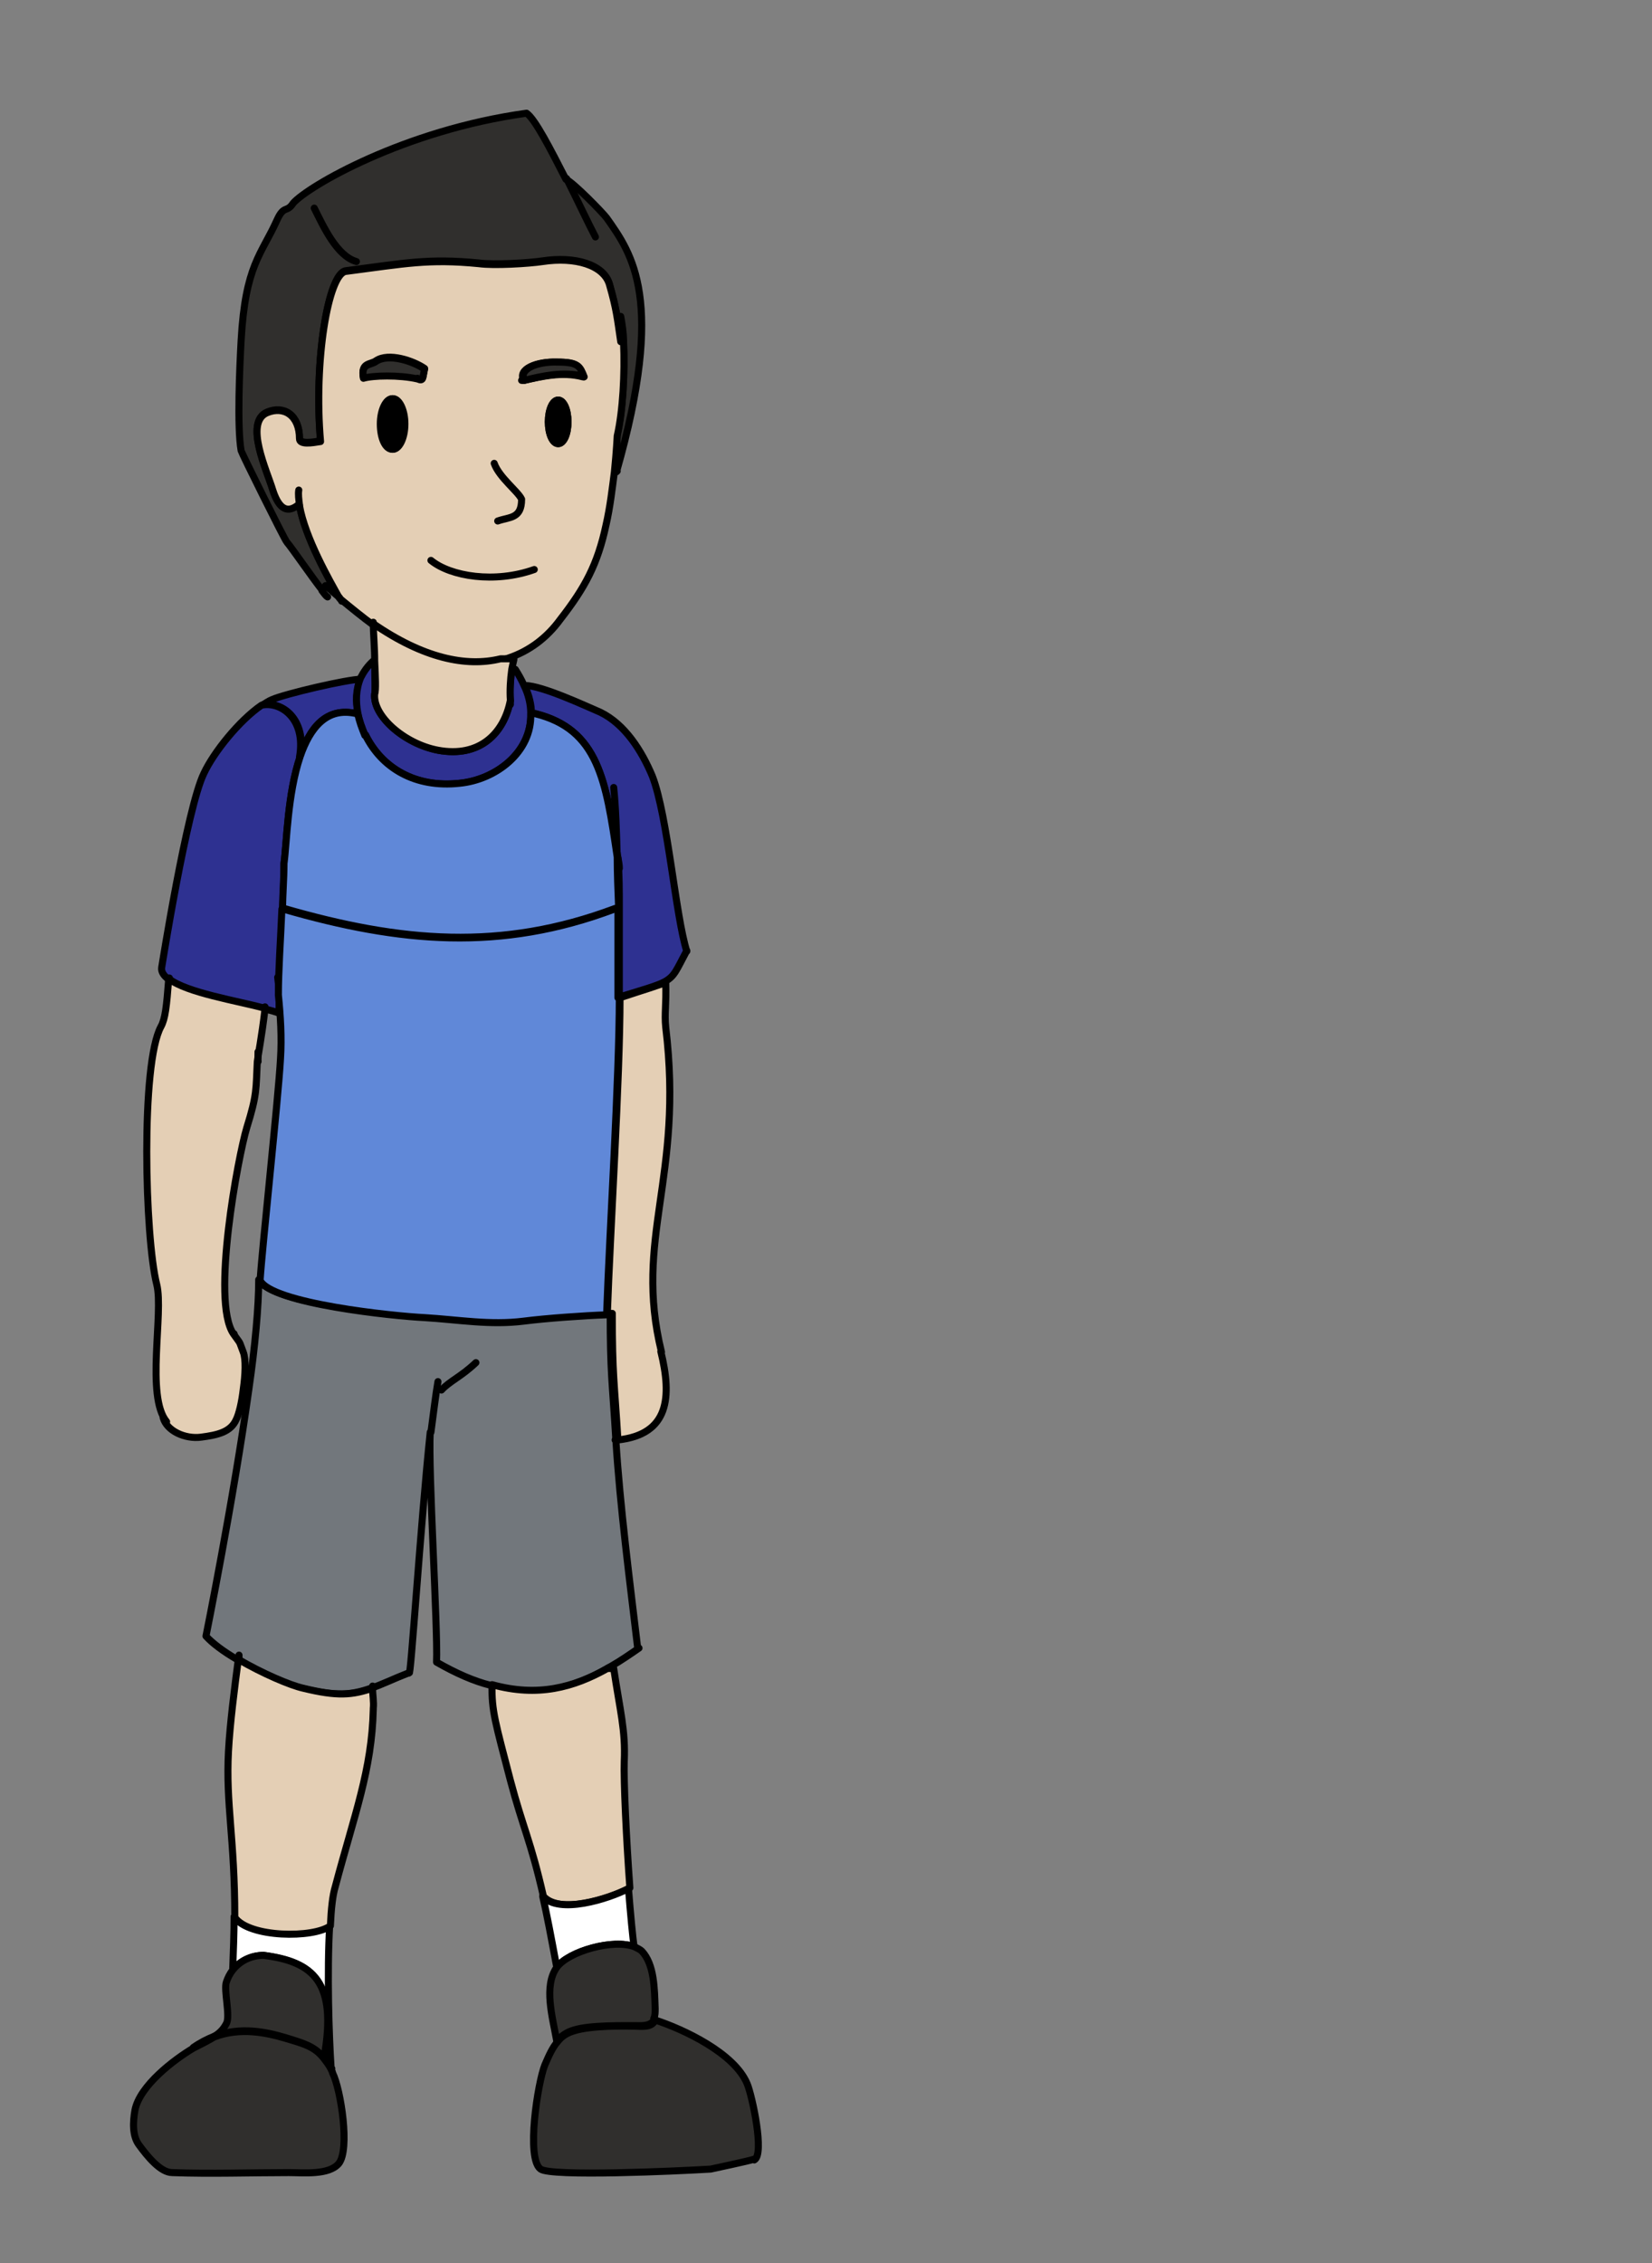 <?xml version="1.0" encoding="UTF-8"?><svg id="usa" xmlns="http://www.w3.org/2000/svg" width="235" height="321.9" viewBox="0 0 235 321.9"><rect x="0" y="0" width="235" height="321.9" fill="#808080" stroke="none"/><defs><style>.cls-1{fill:#2e3191;}.cls-1,.cls-2,.cls-3,.cls-4,.cls-5,.cls-6,.cls-7,.cls-8{stroke:#000;stroke-linecap:round;stroke-linejoin:round;}.cls-2{fill:#6088d8;}.cls-3{fill:#72777c;}.cls-4{fill:#302f2d;}.cls-5{fill:#e4cfb5;}.cls-6{fill:#fff;}.cls-7{fill:none;}</style></defs><path class="cls-3" d="M90.9,234.4c-1.3.9-2.6,1.8-4,2.6-.2.1-.4.2-.7.4-4.7,2.7-9.9,4.1-16.4,2.3-2.4-.6-4.9-1.7-7.7-3.3.2-4.8-1.2-27.2-.9-32.7h0c-1.4,13.3-2.8,35.6-3,34.2-2.3.9-3.9,1.7-5.4,2.2-2.9,1-5,1.2-9.9,0-1.8-.4-5.9-2.2-9.2-4.1-1.9-1.1-3.5-2.3-4.4-3.3,0,0,3.9-19.3,6.1-35.1.9-6.2,1.4-11.8,1.4-15.6,1.6,3.3,19.1,5.1,23.4,5.3,4.9.3,9.2,1.1,14.1.5,3.2-.4,8.8-.8,11.8-.9,0-.1,0-.2,0-.3h.7c0,8.8.3,9.8.8,18.1h0c.6,9.6,2,20.3,3.1,29.6Z"/><path class="cls-4" d="M87.8,67h-.4c.3-3,.4-5.2.4-5.2.8-3.5,1.1-8.9.9-13.3h-.4c-.5-3.4-.6-4.6-1.6-8.1-.8-2.8-4.9-4-9.5-3.3-2,.3-6.9.6-9.1.3-7.2-.7-10.4,0-18.9,1.1-2.5.3-4.6,12.8-3.6,24.2-1.2.2-3,.5-3-.4,0-3.3-2.2-4.7-4.6-3.7-3.3,1.4,0,8.3.8,11,1,3.1,2.3,3.1,3.5,2.2h.3c.8,4.6,4.3,10.7,5.7,13.2-.6-.5-1.3-1.1-1.9-1.7l-.6.6c-1.5-1.9-4.3-6-5-6.8-.3-.3-6.4-12.6-6.5-13-.6-3.4-.2-12.1,0-15.7.6-10.7,2.9-12.2,5.1-17.1,1-2.2,1.4-1,2.3-2.4,2.1-2.4,15.8-10.4,33.2-12.8,1.2.8,3.4,5.1,5.6,9.4h0c1,.4,5.2,4.7,5.8,5.5,3.6,5.1,8.4,11.6,1.4,36.1Z"/><path class="cls-7" d="M46.4,83.3s0,0-.1,0"/><path class="cls-5" d="M88.7,48.6h-.4c-.5-3.4-.6-4.6-1.6-8.1-.8-2.8-4.9-4-9.5-3.3-2,.3-6.9.6-9.1.3-7.2-.7-10.4,0-18.9,1.1-2.5.3-4.6,12.8-3.6,24.2-1.2.2-3,.5-3-.4,0-3.3-2.2-4.7-4.6-3.7-3.3,1.4,0,8.3.8,11,1,3.1,2.3,3.1,3.5,2.2h.3c.8,4.6,4.3,10.7,5.7,13.2,1.7,1.4,3.3,2.7,4.8,3.8,7.1,4.9,13.2,6.2,18.1,5,.4,0,.8-.2,1.1-.3,3-1,5.5-2.9,7.4-5.5,3.5-4.5,5.3-7.8,6.5-13.4.6-2.6.9-5.3,1.2-7.6.3-3,.4-5.1.4-5.1.8-3.5,1.1-8.9.9-13.3ZM55.8,63.9c-1,0-1.7-1.6-1.7-3.6s.8-3.6,1.7-3.6,1.7,1.6,1.7,3.6-.8,3.6-1.7,3.6ZM59.4,53.8c-2.6-.6-6.4-.5-7.7-.1-.4-2.2,1-1.8,1.8-2.4,1.8-1.2,5.3,0,6.9,1.1-.3,1.2-.1,1.8-1,1.4ZM79.4,63.1c-.8,0-1.4-1.4-1.4-3.1s.6-3.1,1.4-3.1,1.4,1.4,1.4,3.1-.6,3.1-1.4,3.1ZM82.9,53.6c-3-.8-6,0-8.4.5-.9-1.6,1.8-2.7,4.7-2.6,3,0,3.2.6,3.8,2.1h0Z"/><path class="cls-4" d="M83,53.5h0c-3-.7-6,0-8.4.6-.9-1.6,1.8-2.7,4.7-2.6,3,0,3.2.6,3.8,2.1Z"/><path class="cls-4" d="M60.4,52.5c-.3,1.2-.1,1.8-1,1.4-2.6-.6-6.4-.5-7.7-.1-.4-2.2,1-1.8,1.8-2.4,1.8-1.2,5.3,0,6.9,1.1Z"/><path class="cls-7" d="M88.7,48.6c0-1.3-.2-2.5-.4-3.6"/><path class="cls-7" d="M74.4,54.1c0,0-.2,0-.2,0"/><path class="cls-7" d="M59.8,53.9c-.1,0-.2,0-.4-.1"/><path class="cls-8" d="M80.8,60c0,1.7-.6,3.1-1.4,3.1s-1.4-1.4-1.4-3.1.6-3.1,1.4-3.1,1.4,1.4,1.4,3.1Z"/><path class="cls-8" d="M57.6,60.3c0,2-.8,3.6-1.7,3.6s-1.7-1.6-1.7-3.6.8-3.6,1.7-3.6,1.7,1.6,1.7,3.6Z"/><path class="cls-7" d="M70.3,65.9c.7,2,3.4,4,3.9,5.1,0,2.8-1.7,2.5-3.4,3.1"/><path class="cls-7" d="M46.6,84.9c-.2-.1-.5-.5-.8-.9"/><path class="cls-7" d="M84.7,33.7c-1-1.9-2.5-5.1-4.1-8.3"/><path class="cls-7" d="M48.6,85.5c0-.1-.2-.3-.3-.5"/><path class="cls-7" d="M42.6,71.8c-.1-.8-.2-1.5-.1-2.1"/><path class="cls-7" d="M53.1,88.5v.3"/><path class="cls-7" d="M74.5,54.1s0,0,0,0"/><path class="cls-7" d="M76,81c-5.6,2-11.9,1-14.7-1.3"/><path class="cls-7" d="M50.7,37.2c-2.8-.8-4.7-5-6-7.6"/><path class="cls-1" d="M97.7,135.2c-1.5,2.8-1.7,3.6-3.1,4.4-1.1.6-2.9,1.1-6.5,2.2,0-4.4,0-8.6,0-12.6,0-2.5,0-4.9-.2-7.2-1.7-10.9-2.7-18.2-11.7-20.5h-.6c0-1.2-.3-2.6-1-4h.1c2.4,0,8.6,2.9,10.7,3.8,3.5,1.7,5.9,5.5,7.4,9.1,2.2,5.7,3.3,19.9,4.9,24.9Z"/><path class="cls-1" d="M50.9,101.5h-.2c-4.3-1-6.7,2-8,6.2,1-5.6-2.8-8.1-5.4-7.4.5-.3.9-.6,1.4-.8,1.8-.8,10.7-2.9,12.7-2.9-.8,1.6-.8,3.3-.4,5Z"/><path class="cls-1" d="M42.7,107.6s0,0,0,0c-1.8,5.2-1.9,12.2-2.3,15.2,0,2.2-.1,4.4-.2,6.4-.2,4.7-.5,8.8-.5,12.2h0c0,1,0,1.9,0,2.7-.5-.2-1.2-.4-2-.6-4.1-1.1-11.1-2.2-13.7-4.2-.7-.5-1.1-1.1-1-1.7,0,0,3.6-22.7,6-27.6,1.4-3,5-7.5,8.2-9.7h0c2.6-.6,6.4,1.8,5.4,7.4Z"/><path class="cls-7" d="M87.8,122c-.1-3.8-.2-7.1-.5-10"/><path class="cls-7" d="M39.7,141.4c0-.8-.1-1.6-.2-2.4"/><path class="cls-2" d="M88.1,141.8c0,11.6-1.4,33.4-1.8,44.9h0c0,.1,0,.2,0,.3-3.1.1-8.7.5-11.8.9-4.8.6-9.2-.2-14.1-.5-4.3-.2-21.8-2-23.4-5.3.3-4.7,2.6-26,2.9-31.5.2-3.1,0-6.1-.3-9.1h0c0-3.4.3-7.5.5-12.2h.2c16.6,4.8,30.9,6.1,47.1,0h.5c0,4,0,8.2,0,12.6Z"/><path class="cls-7" d="M62.3,196.5c-.3,1.7-.6,4.2-1,7.2"/><path class="cls-7" d="M67.7,193.8c-2.1,2-3.7,2.6-4.9,3.9"/><path class="cls-5" d="M89.5,268.6h0c-2.9,1.5-9.9,3.7-12.2,1.1-1.8-7.9-2.9-9.7-4.7-16.5-2.1-8.1-2.7-9.9-2.6-13.6,6.5,1.8,11.6.4,16.4-2.3h.9c.9,6,1.7,8.8,1.5,13.2-.1,2.7.3,11.2.8,18Z"/><path class="cls-6" d="M90.3,276.9c-3-1.2-9.4.6-11.1,2.9-.8-4.3-1.4-7.5-2-10.1,2.3,2.6,9.3.4,12.2-1.1h0c.3,3.7.6,6.9.8,8.3Z"/><path class="cls-7" d="M69.9,239.7h0"/><path class="cls-6" d="M47.2,294.2h-.1c-.3-.5-.6-1-1-1.5h0c1.9-10.7-1.5-13.6-8.6-14.6-1.7,0-3.3.8-4.4,2.1.1-2.8.2-5.3.2-7.6,2,2.9,11.2,3,13.6,1.2-.4,6.6-.1,15.8.2,20.3Z"/><path class="cls-7" d="M53,240.2c0-.1,0-.2,0-.4"/><path class="cls-5" d="M53.1,243.1c-.2,8.7-2.7,15-5.4,25.2-.4,1.3-.6,3.3-.7,5.6-2.4,1.8-11.6,1.7-13.6-1.2,0-11.2-1.3-16.1-.9-23.6.2-3.9.9-9.3,1.4-13.1,3.4,2,7.4,3.7,9.2,4.1,4.9,1.2,7,1,9.9,0,0,1,.2,1.9.1,2.9Z"/><path class="cls-7" d="M34,235.4c0,.2,0,.4,0,.7"/><path class="cls-7" d="M72.8,96c0,1.2,0,2.5-.2,3.6"/><path class="cls-1" d="M75.5,101.5c.1,5.6-5.1,9.4-10.1,9.9-6.3.7-11.1-2.2-13.4-6.9h-.1c-.4-1-.8-2-1-3.1-.3-1.6-.3-3.3.4-5,.4-.8,1-1.7,1.8-2.4h.2c0,2.2.1,4.2,0,4.7-.3,3.1,4.2,7,9,8,6,1.1,9.4-2.4,10.3-7.1-.1-1.5,0-3,.2-4.4h.5c.5.8.9,1.5,1.2,2.2.7,1.4,1,2.8,1,4.1Z"/><path class="cls-5" d="M73.1,93.8c-.1.4-.2.9-.3,1.4h0c-.2,1.4-.3,3-.2,4.4-.9,4.7-4.4,8.2-10.3,7.1-4.8-.9-9.3-4.9-9-8,.2-.5.1-2.5,0-4.7,0-1.9-.2-4-.2-5.3,7.1,4.9,13.2,6.2,18.1,5h1.9Z"/><path class="cls-7" d="M72.6,100.2c0-.2,0-.4,0-.5"/><path class="cls-7" d="M52.2,105.6c-.1-.3-.2-.6-.4-.9"/><path class="cls-7" d="M88.1,123.5c0-.5-.1-1-.2-1.5"/><path class="cls-4" d="M30.5,289.6c-1,.4-2,.9-3,1.6"/><path class="cls-4" d="M46.1,292.7h0c-1.4-1.7-2.9-2.1-5.5-2.9-2.7-.8-6.3-1.6-10.1-.2.7-.4,1.3-1,1.7-1.8.6-1-.4-4.8,0-5.9.2-.6.5-1.2.9-1.7h0c1.1-1.4,2.7-2.1,4.4-2.1,7.1.9,10.5,3.8,8.6,14.5Z"/><path class="cls-4" d="M48.2,307.7c-1.4,1.7-5.1,1.3-7.1,1.3-5.4,0-11.2.2-16.6,0-1.7,0-3.6-2.4-4.7-3.9-1-1.3-.9-3.3-.6-5,.7-3.5,5.6-7.2,8.3-8.8,1-.5,2-1,3-1.6,3.7-1.4,7.4-.6,10.1.2,2.7.8,4.2,1.2,5.5,2.9.3.4.7.9,1,1.5,0,.1.2.3.2.5,1.2,2.4,2.5,10.9.9,12.9Z"/><path class="cls-4" d="M107.2,307.1c-.4.2-5.7,1.3-6.1,1.4-5,.3-22.7,1.1-24.2,0-2.1-1.5-.4-12.3.6-14.8.6-1.4,1.1-2.5,1.8-3.3h0c.6-.8,1.4-1.3,2.5-1.6,2.3-.7,6.9-.7,9.3-.6.8,0,1.7,0,2.1-.9,4,1.3,11.3,4.7,13.1,9.1.7,1.7,2.5,10,1,10.8Z"/><path class="cls-4" d="M93.1,287.2c-.4.8-1.3.9-2.1.9-2.4,0-7-.1-9.3.6-1.1.3-1.9.9-2.5,1.6-.6-3.4-1.9-7.8,0-10.5,1.7-2.3,8.1-4.1,11.1-2.9.4.2.8.4,1,.6,1.8,1.9,1.8,5.4,1.9,8.2,0,.5,0,1-.2,1.4Z"/><path class="cls-7" d="M36.7,151h0"/><path class="cls-7" d="M37.7,143.2c0,0,0,.2,0,.2"/><path class="cls-5" d="M37.7,143.5c-.5,4.2-1,6.6-1.1,7.5h0c-.2,3.9,0,4.6-1.5,9.4-1.2,4-5.1,24.6-1.9,29.3h0c1.2,1.7.7.8,1.4,2.6.4,1,.3,3.2,0,5.3-.2,1.8-.6,3.5-1,4.3-.8,1.8-2.7,2.2-5,2.5-2.3.3-4.9-.9-5.4-2.8.1,0,.3.7.5.6-3-3.6-.4-15.5-1.4-19.5-1.7-6.7-2.3-31.4.6-36.7.6-1.1.8-2.8,1.1-6.8,2.6,2,9.6,3.1,13.7,4.2Z"/><path class="cls-7" d="M24.1,139.1c0,0,0,.1,0,.1"/><path class="cls-7" d="M36.7,149.6c0,.5,0,.9,0,1.3"/><path class="cls-7" d="M33.3,189.7s0,0,0,0"/><path class="cls-5" d="M94,192.2c1.6,6.5,1.2,11.8-6.1,12.6-.5-8.3-.8-9.2-.8-18h-.7c.4-11.6,1.8-33.4,1.8-44.9,3.6-1.2,5.4-1.7,6.5-2.2.1,3.3-.2,4.4,0,6.4,2.6,21.5-4.6,29.9-.6,46.2Z"/><path class="cls-7" d="M87.8,204.8c-.1,0-.2,0-.3,0"/><path class="cls-2" d="M88,129.2h-.5c-16.2,6.1-30.5,4.8-47.1,0h-.2c0-2,.2-4.2.2-6.4.4-2.9.5-9.9,2.3-15.2,0,0,0,0,0,0,1.4-4.1,3.8-7.1,8-6.1h.2c.2,1.1.6,2.1,1,3.1h.1c2.3,4.6,7,7.5,13.4,6.8,5.1-.5,10.3-4.4,10.1-9.9h.6c9,2.2,10.1,9.5,11.7,20.4,0,2.3.1,4.7.2,7.2Z"/></svg>